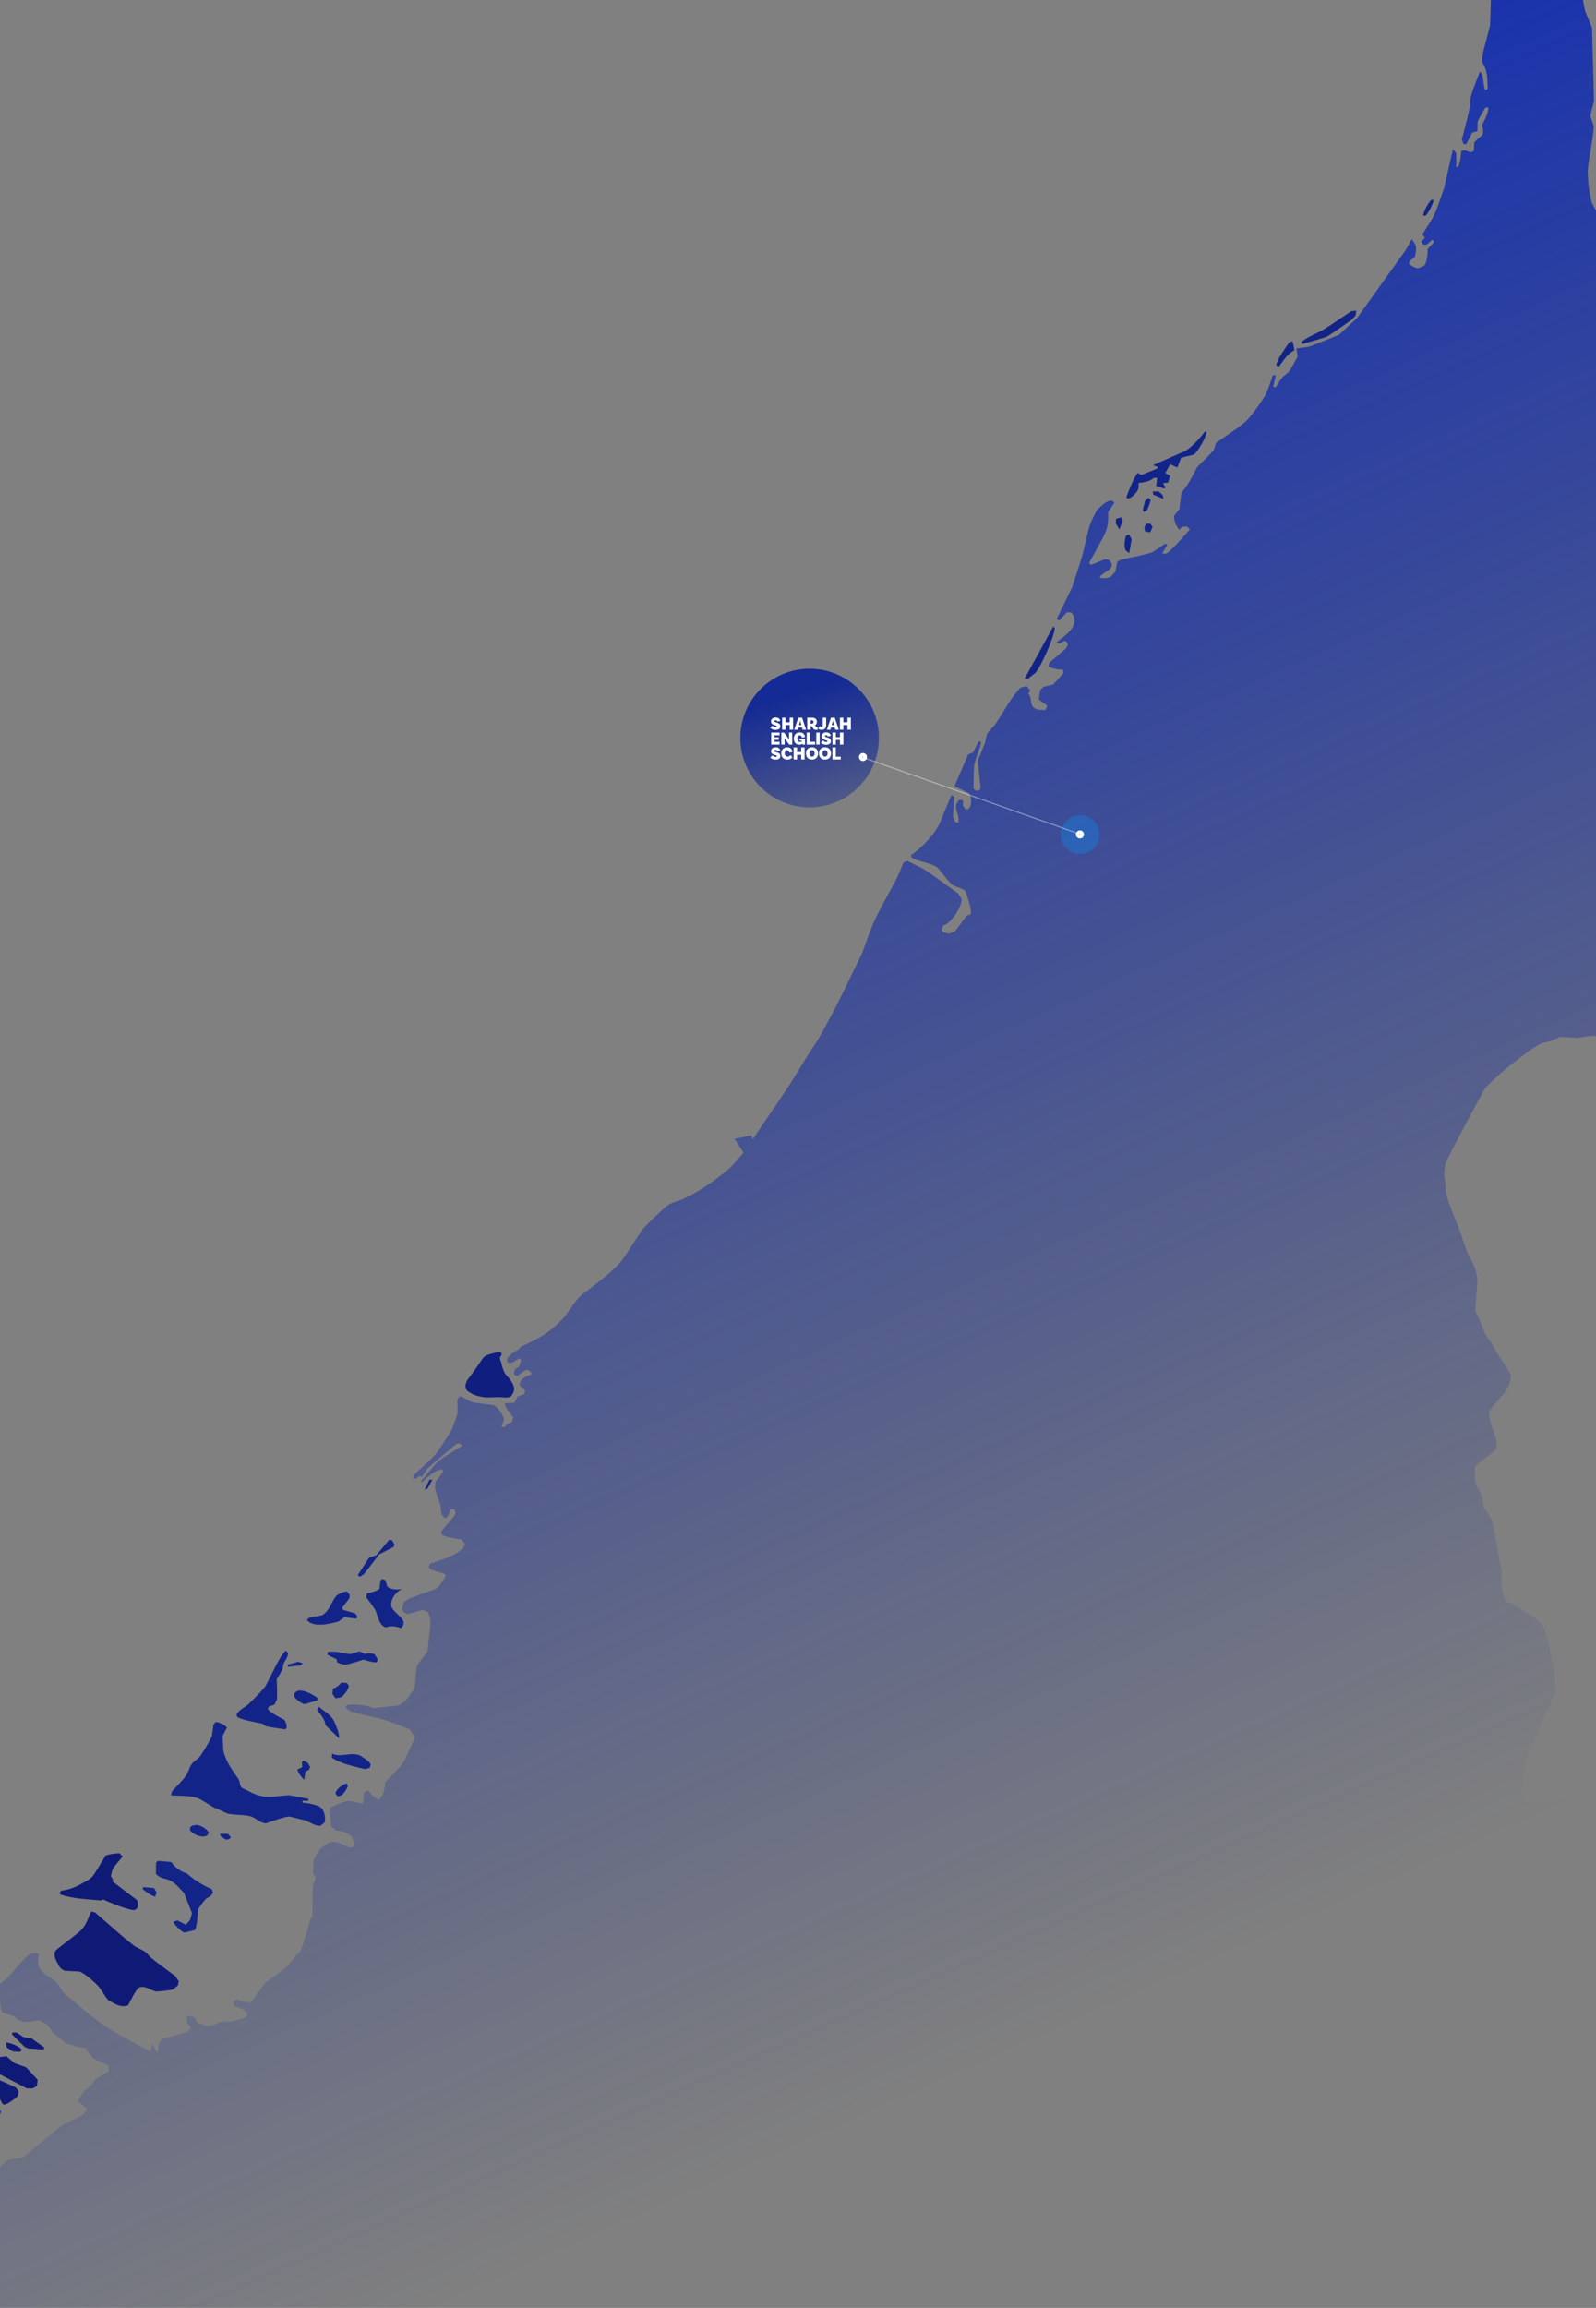 <svg width="1440" height="2081" viewBox="0 0 1440 2081" fill="none" xmlns="http://www.w3.org/2000/svg">
<rect x="0" y="0" width="1440" height="2081" fill="#808080" stroke="none"/>
<g clip-path="url(#clip0_3010_4558)">
<g clip-path="url(#clip1_3010_4558)">
<path d="M328.406 1419.38L342.167 1401.48L355.107 1394.85L355.906 1392.6L353.677 1388.86L351.237 1388.32L339.557 1402.27L332.937 1404.59L322.727 1420.32L324.697 1421.8L328.396 1419.38H328.406Z" fill="#132488"/>
<path d="M304.599 1462.27C304.599 1462.27 305.318 1462.15 305.458 1462.01L310.769 1458.19L321.749 1459.53L322.259 1456.94L320.109 1454.63L309.418 1451.55L308.658 1449.8L315.269 1441.09L315.519 1438.11L313.269 1435.19C310.949 1434.4 304.599 1437.62 303.349 1439.08C298.739 1444.55 297.528 1452.28 290.698 1456.36L278.628 1458.84L276.898 1460.66C282.608 1467.94 297.298 1464.27 304.668 1462.22L304.599 1462.27Z" fill="#132488"/>
<path d="M267.917 1524.84L265.617 1526.75L265.367 1529.73C267.277 1532.51 271.487 1535.73 274.737 1536.64L286.227 1533.27L286.387 1530.93C282.337 1528 273.307 1522.65 267.917 1524.84Z" fill="#132488"/>
<path d="M316.64 1491.39C310.2 1491.48 303.95 1488.06 295.5 1489.66L295.6 1492.15L303.74 1496.17L304.03 1498.63C305.29 1499.87 310.42 1501.25 311.86 1501.01C317.15 1500.09 322.92 1497.91 328.11 1496.41C330.24 1497.23 337.85 1499.65 340.1 1498.61L340.86 1496.13L337.82 1491.5C335.61 1490.46 331.23 1490.72 328.93 1491.22L324.49 1488.98C323.82 1489.17 316.79 1491.4 316.6 1491.4H316.64V1491.39Z" fill="#132488"/>
<path d="M302.773 1617.53L304.923 1619.84L308.614 1618.48C310.154 1616.93 313.753 1612.45 313.823 1610.08L312.803 1608.21C309.413 1608.51 302.523 1613.89 302.783 1617.57V1617.53H302.773Z" fill="#132488"/>
<path d="M349.604 1430.78L347.534 1424.69L344.834 1423.77L343.224 1425.14L342.404 1432.45C341.254 1434.48 333.214 1436.25 331.094 1436.65L330.344 1440.14C332.834 1443.57 335.774 1447.15 337.984 1450.75C341.334 1456.26 341.284 1465.64 348.524 1467.49C351.604 1465.33 358.844 1466.71 361.854 1468.13L363.984 1465.19L364.194 1462.21C361.414 1456.33 354.034 1452.93 352.934 1447.94C352.454 1441.51 357.284 1435.06 363.064 1432.69C359.684 1433.56 352.434 1433.44 349.634 1430.77H349.594L349.604 1430.78Z" fill="#132488"/>
<path d="M299.453 1584.88C308.133 1590.73 319.283 1592.59 329.223 1595.17C329.303 1595.16 333.273 1594.14 333.613 1594.04L334.433 1590.97C333.623 1588.95 331.423 1587.24 329.753 1586.11L325.093 1583C316.803 1579.29 307.983 1585.03 299.563 1581.26L299.453 1584.85V1584.88Z" fill="#132488"/>
<path d="M308.041 1517.09C306.731 1518.83 302.961 1522.28 300.551 1522.37L299.891 1527.34L302.791 1531.37L307.871 1530.36C310.661 1528.33 314.361 1523.52 314.741 1519.93L313.011 1517.55L308.081 1517.08H308.041V1517.09Z" fill="#132488"/>
<path d="M91.419 1713.61L92.909 1712.7C98.619 1715.23 115.059 1722.33 121.279 1722.35L123.679 1720.81C124.989 1719.26 124.409 1715.13 123.819 1713.46L101.679 1696.61L101.949 1694.92L100.049 1691.71C100.159 1691.18 101.429 1685.68 101.529 1685.55C103.859 1681.67 107.829 1677.59 110.679 1674.02L107.759 1671.06C104.619 1671.23 98.099 1671.81 95.209 1673.23L88.339 1684.57C82.359 1694.47 82.379 1693.64 72.059 1699.36C67.369 1701.94 60.869 1704.28 55.429 1704.76L53.539 1706.8L54.489 1708.28C66.099 1712.19 79.299 1712.54 91.419 1713.65V1713.61Z" fill="#0F1A77"/>
<path d="M198.461 1653.39L199.131 1655.75L203.791 1658.81L206.811 1658.39L208.351 1656.6L205.621 1653.61L198.461 1653.39Z" fill="#132488"/>
<path d="M274.011 1587.56L272.371 1588.73L272.69 1593.46L268.47 1595.38C268.37 1598.06 272.67 1603.19 274.39 1604.86L275.621 1597.68L278.98 1595.51L279.781 1593.26L277.811 1589.67L274.011 1587.52V1587.56Z" fill="#132488"/>
<path d="M140.12 1710.04L141.28 1706.43L139.02 1702.5L129.39 1701.56L128.5 1703.23C130.61 1705.08 137.11 1710.07 140.16 1710.03H140.12V1710.04Z" fill="#132488"/>
<path d="M57.998 1776.96L62.538 1777.22L71.578 1777.72C75.898 1778.72 86.258 1788.09 89.028 1791.31C92.128 1794.91 94.338 1799.95 97.608 1803.36C98.368 1804.14 99.048 1804.26 99.998 1804.81C104.578 1807.61 110.078 1810.38 115.588 1808.2C116.998 1805.65 123.278 1792.38 125.838 1792.03C130.788 1790.03 136.078 1794.75 140.608 1795.68C141.948 1795.97 154.538 1794.49 155.748 1794.02C155.898 1793.99 160.008 1790.68 160.418 1790.34L161.318 1786.58C161.048 1786.16 158.418 1782.09 158.278 1781.95C151.108 1776.53 143.698 1771.25 136.698 1765.64C134.668 1764.02 133.018 1761.39 130.938 1759.94C127.788 1757.68 123.378 1756.38 120.368 1754.02C108.528 1744.7 97.178 1734.17 85.688 1724.37L82.208 1723.65L80.588 1727.57C75.998 1738.52 74.858 1739.42 65.158 1746.96L50.958 1757.99C50.958 1757.99 49.408 1760.17 49.178 1760.48C48.548 1764.9 51.298 1768.98 53.248 1772.66C54.278 1774.64 55.988 1775.93 58.018 1776.88L57.988 1776.96H57.998Z" fill="#0F1A77"/>
<path d="M236.364 1554.16C236.854 1554.28 239.674 1556.39 240.204 1556.54C245.664 1557.86 251.784 1558.41 257.334 1559.33L258.564 1558.03C259.024 1555.87 257.814 1552.35 256.444 1550.7C253.724 1549.15 242.344 1543.84 241.784 1540.68L242.654 1538.61L247.394 1537.23C247.604 1536.84 249.834 1532.87 249.814 1532.75C250.394 1526.85 249.744 1519.91 249.724 1513.91C251.394 1511.05 253.654 1507.89 255.024 1504.84C255.284 1504.28 255.394 1501.4 255.674 1500.73C256.954 1497.38 259.794 1494.44 259.904 1490.66L257.944 1488.32C253.064 1492.11 246.184 1507.64 243.034 1513.62L239.354 1520.62C235.814 1525.17 228.774 1532.26 224.514 1536.27C220.924 1539.61 216.504 1541.05 213.594 1545.42L213.664 1547.72C216.424 1550.67 232.154 1553.22 236.374 1554.16H236.364Z" fill="#132488"/>
<path d="M260.014 1502.99C263.984 1502.37 267.974 1501.9 271.984 1501.58L273.104 1499.87L269.254 1498.35L259.594 1500.98L260.004 1502.99H260.014Z" fill="#132488"/>
<path d="M191.361 1628.9C193.281 1630.07 196.271 1631.14 198.181 1632.04L205.171 1635.26C211.801 1636.78 219.421 1636.02 225.961 1637.71C230.701 1638.92 234.721 1644.01 240.051 1644.06C243.501 1642.67 257.811 1637.69 261.421 1637.99C261.661 1638.03 274.761 1641.26 275.341 1641.43C279.111 1642.69 285.401 1647.32 289.501 1646.09L292.911 1643.29C294.061 1639.84 292.741 1633.83 290.621 1630.97C287.861 1627.35 277.011 1625.63 272.961 1625.49L272.901 1623.69L277.701 1623.87L278.581 1622.08C276.961 1621.76 261.351 1618.72 260.841 1618.73C248.191 1619.35 239.861 1622.66 227.581 1616.63L218.721 1612.3C215.921 1610.54 216.711 1606.8 215.441 1604.62L209.231 1595.54C206.171 1591.03 202.611 1583.98 201.501 1578.52L201.081 1569.66L200.851 1565.23L204.771 1557.75C202.811 1555.14 197.871 1552.95 194.691 1552.65L192.651 1554.95C192.401 1556.72 191.241 1565.5 191.091 1565.76C189.401 1569.49 183.271 1579.84 180.851 1583.18C178.851 1585.95 174.951 1587.93 172.951 1590.7C170.721 1593.77 169.841 1598.35 167.581 1601.43C164.181 1606.11 159.201 1610.75 155.301 1615.08C155.241 1615.17 154.311 1618.54 154.211 1618.87L166.741 1619.37C179.071 1619.86 181.371 1622.89 191.341 1628.91H191.381L191.361 1628.9Z" fill="#132488"/>
<path d="M148.94 1694.06C155.58 1695.62 159.23 1699.48 163.65 1704.39C164.66 1705.52 165.47 1705.93 166.2 1707.22L170.89 1719.14L173.21 1725.1C171.18 1731.95 172.51 1730.51 167.59 1735.49L160.09 1731.6L156.18 1733.04C158.33 1736.28 162.61 1741.1 166.35 1742.67L175.7 1740.32C177.79 1738.53 178.52 1724.37 178.85 1721.22C180.94 1718.48 183.09 1714.98 185.42 1712.52C187.12 1710.74 189.71 1711.06 192.2 1706.72L191.09 1703.38C183.09 1700.24 174.65 1694.67 168.23 1689C163.47 1688.11 157.05 1683.18 154.63 1679L142.67 1677.9L140.83 1679.3L140.68 1689.64C142.13 1691.79 146.47 1693.65 148.86 1694.12L148.93 1694.06H148.94Z" fill="#132488"/>
<path d="M305.948 1567.41C306.198 1564.43 305.148 1560.96 304.068 1558.28C301.208 1551 300.488 1548.76 294.218 1544.01L287.268 1538.7L286.078 1542.11C288.688 1544.66 293.778 1551.45 293.628 1555.47L305.908 1567.42H305.948V1567.41Z" fill="#132488"/>
<path d="M1033.12 451.8L1031.08 459.75L1031.87 461.7L1034.76 460.28C1036.15 457.34 1037.64 453.84 1038.16 450.62L1035.93 448.96L1033.07 451.79L1033.12 451.82V451.8Z" fill="#132488"/>
<path d="M177.762 1645.47L173.082 1646.25L171.502 1647.81L171.422 1650.37C174.502 1654.32 182.042 1657.5 186.852 1655.17L188.402 1652.52C186.932 1649.11 181.142 1646.04 177.722 1645.52L177.752 1645.47H177.762Z" fill="#132488"/>
<path d="M1015.84 496.43L1018.82 498.8L1021.03 486.2L1018.69 481.85L1015.95 483.01C1014.85 486.02 1013.6 493.55 1015.84 496.43Z" fill="#132488"/>
<path d="M1027.13 440.61C1027.23 440.28 1027.37 435.94 1027.38 435.31C1031.19 435.42 1038.41 433.86 1041.06 430.76L1044.07 431L1043.14 438.09L1050.61 440.65L1051.52 439.28L1049.19 435.67L1053.96 435.15L1055.74 429.17L1051.41 426.44L1055.82 418.65L1062.3 421.57L1065.64 412.74L1076.72 409.99C1079.65 409.27 1089.47 392.58 1088.49 389.06L1086.85 389.33C1083.48 394.44 1074.67 403.79 1069.27 406.61L1049.96 415.16L1040.3 419.43L1044.82 421.15L1044.24 422.38L1029.74 428.33L1026.64 426.42C1023.26 429.61 1017.74 444.13 1016.16 448.55L1017.85 449.48C1021.03 449.34 1026.32 443.52 1027.08 440.57L1027.13 440.6V440.61Z" fill="#132488"/>
<path d="M1045.38 443.14L1040.09 443.12L1040.42 446.01L1049.79 449.93L1048.94 446.19L1045.38 443.14Z" fill="#132488"/>
<path d="M390.129 1334.33L387.529 1334.26L383.039 1343.2L385.699 1342.28L390.129 1334.33Z" fill="#132488"/>
<path d="M1182.08 308.23L1196.32 303.97C1201.17 301.59 1214.26 291.88 1219.44 288.43C1219.68 288.27 1222.72 284.9 1223.11 284.45L1223.73 280.19L1219.32 280.49C1210.87 286.09 1202.47 292.04 1193.81 297.37C1190.19 299.62 1176.57 305.22 1174.02 308.7L1174.95 310.27L1182.07 308.14V308.22L1182.08 308.23Z" fill="#132488"/>
<path d="M1293.65 180.58L1291.46 180.16C1288.27 183.52 1284.71 189.87 1284.08 194.52L1286.2 194.56C1289.59 190.98 1292.18 185.17 1293.68 180.57H1293.65V180.58Z" fill="#132488"/>
<path d="M1167.96 315.68L1166.19 307.66L1163.03 308.89C1160.62 312.7 1151.75 324.53 1151.54 329.35L1153.57 331.01C1158.67 324.28 1160.8 319.89 1167.92 315.68H1167.96Z" fill="#132488"/>
<path d="M1006.58 471.83L1010.02 477.45L1013.05 469.1L1011.48 466.46L1007.08 467.74L1006.58 471.82V471.83Z" fill="#132488"/>
<path d="M436.422 1259.78C440.902 1260.37 444.332 1259.8 449.612 1259.78C454.902 1259.8 459.552 1261.22 461.672 1258.2C463.792 1255.22 464.312 1252.9 463.322 1249.54C462.332 1246.17 459.032 1242.33 456.882 1240.03C454.742 1237.76 453.012 1232.75 452.502 1229.74C452.002 1226.73 449.932 1224.88 451.782 1222.81C453.632 1220.74 452.362 1218.32 447.712 1219.53C443.062 1220.73 437.922 1221.59 435.802 1224.61C433.642 1227.6 425.152 1240.06 422.962 1242.63C420.772 1245.19 417.812 1251.4 422.342 1254.65C426.832 1257.86 431.902 1259.2 436.382 1259.79H436.422V1259.78Z" fill="#101E7F"/>
<path d="M934.369 606.6C939.859 599.84 950.609 575.39 951.669 566.75L950.429 564.72L924.609 611.67L927.239 612.21C927.859 611.71 934.209 606.81 934.359 606.59L934.369 606.6Z" fill="#132488"/>
<path d="M1033.96 472.36L1032.51 475.82L1033.15 479.24L1037.78 480L1039.96 474.97L1037.68 472.1L1033.96 472.37V472.36Z" fill="#132488"/>
<path d="M25.463 1847.07L39.083 1848.01L40.163 1846.3L28.353 1837.89L21.503 1836.95L14.963 1832.67L11.573 1832.53L10.633 1834.18L22.253 1845.65L25.463 1847.07Z" fill="#0F1A77"/>
<path d="M1730.63 855.26C1730.07 857.75 1731.57 861.85 1733.07 863.79L1732.11 868.58C1728.26 867.07 1724.96 859.27 1722.95 855.64L1720.66 854.61L1718.91 847.61L1721.03 847.65L1723.52 849.67L1725.93 848.17L1728.51 838.29C1727.6 831.7 1722.11 813.05 1720.21 805.69L1718.75 799.98C1713.76 780.12 1708.58 760.32 1704 740.35L1700.04 722.98C1698.8 715.54 1698.91 711.25 1698.16 703.73L1694.4 665.24C1694.34 664.39 1692.74 660.42 1692.77 659.91C1693.34 647.39 1694.39 634.63 1694.5 622.15C1694.58 610.22 1693.76 598.05 1693.38 586.12L1693.34 584.48C1693.24 581.32 1693.56 577.15 1693.02 574.11C1692.25 569.73 1689.28 567.68 1690.08 561.9L1683.96 559.71C1683.8 556.87 1682.17 552.44 1680.1 550.4L1677.45 556.33L1672.68 556.81C1668.53 554.91 1661.45 543.63 1662.82 539.21L1664.44 537.45L1667.69 533.93C1670.99 527.7 1668.83 512.57 1668.03 506.16C1667.97 505.82 1666.62 495.14 1666.06 493.87C1663.15 487.22 1660.4 480.58 1657.64 473.87C1657.57 473.69 1657.46 471.19 1657.45 470.85C1656.95 462.94 1656.86 454.64 1655.9 446.8C1655.49 443.38 1653.45 439.6 1653.28 436.22C1652.73 427.1 1653.56 417.28 1653.68 408.13L1652.48 405.19C1646.5 392.98 1639.37 380.76 1635.11 367.87C1633.46 362.89 1634.67 358.65 1634.1 353.61C1633.37 346.64 1628.28 340.51 1621.86 337.93C1618.17 336.47 1611.52 335.97 1607.52 335.23C1606.23 334.98 1593.37 332.49 1592.94 332.49C1588.1 332.59 1578.27 335.09 1573.14 336.03C1566.06 333.92 1561.87 329.21 1558.96 323.23L1550.83 333.4C1545.98 339.5 1542.29 344.15 1535.28 348.34C1532.95 348.18 1530.88 348.21 1528.66 347.56C1527.3 347.16 1510.78 342.43 1510.57 342.34C1505.6 339.49 1503.29 337.13 1498.66 333.78L1474.8 316.67C1469.51 312.89 1462.18 306.5 1460.93 299.93C1457.96 284.67 1454.23 269.1 1451.94 253.76L1450.99 237.49C1450.81 234.31 1450.44 232.53 1450.49 229.34C1450.6 225.09 1453.01 217.2 1453.98 212.45C1448.48 203.41 1440.35 191.28 1436.1 182.7C1435.86 182.19 1433.28 168.59 1433.2 166.72C1433.04 162.2 1432.3 156.64 1432.7 152.18C1433.78 140.16 1437.48 125.24 1437.97 113.63C1437.95 113.52 1435.05 105.06 1434.82 104.39C1435.27 102.63 1438.13 91.37 1438.16 91.06L1436.4 25.15C1436.38 24.57 1430.8 11.74 1430.27 9.98C1428.71 4.4 1428.08 -2.2 1426.92 -8.43C1426.94 -10.24 1427.32 -27.43 1427.16 -28.11L1419.45 -47.4C1419.45 -47.4 1409.79 -56.27 1409.01 -57C1407.36 -57 1387.77 -56.95 1387.43 -56.85C1387.24 -56.82 1373.41 -48.71 1372.27 -48.05L1352.57 -48.84L1350.6 -47.8C1349.75 -46.56 1348.94 -45.29 1348.6 -44.06C1347.53 -39.88 1346.63 -34.28 1346.2 -30.02C1345 -17.51 1345.3 -2.15 1344.84 10.82L1344.42 22.88L1342.21 31.44C1340.17 39.38 1337.36 47.62 1337.17 55.88C1342.66 64.88 1341.73 70.06 1342.22 80.05L1340.38 81.45C1337.62 78.07 1339.43 68.01 1335.23 64.63C1332.54 72.02 1328.99 79.78 1327.08 87.35C1326.11 91.16 1326.4 95.5 1325.56 99.36C1323.71 108.18 1321.15 116.99 1318.97 125.74L1320.36 129.66L1322.81 130.23L1328.38 119.54L1333.02 118.26C1333.02 117.55 1333.09 110.25 1333.14 110.05C1334.4 106.15 1337.88 101.18 1339.84 97.49L1341.56 96.54L1343.02 97.55C1341.91 104.01 1339.82 107.45 1336.93 113.34C1338.27 115.27 1338.46 119.24 1337.61 121.38L1330.22 128.22L1329.8 136.05L1326.9 137.44L1321.24 135.37L1318.46 136.3C1318.27 139.19 1317.43 147.49 1315.77 150L1313.86 150.99L1313.96 138.2L1310.93 134.59L1303.56 166.86C1303.36 167.79 1303.2 168.96 1302.88 169.84C1300.16 177.23 1297.77 185.43 1294.54 192.59C1291.62 199 1287 205.33 1283.33 211.47L1285.62 214.38L1282.3 217.95L1284.33 220.71L1287.46 220.5L1292.53 215.97L1293.85 218.46L1288.03 224.6C1288.31 228.39 1287.57 236.44 1284.97 239.61L1279.3 241.97C1277.08 241.56 1272.18 239.59 1271.2 237.25C1271.62 235.3 1274.44 233.02 1276.17 232.34C1277.22 229.93 1278.05 224.34 1277.35 221.83C1276.85 219.99 1274.82 217.43 1273.81 215.6C1271.77 219.11 1269.82 223.36 1267.47 226.65L1224.57 286.57C1224.38 286.84 1223.38 287.67 1223.11 287.91C1221.86 289.1 1208.46 301.68 1208 301.95C1207.53 302.22 1183.27 311.8 1182.04 312.2C1178.48 313.34 1173.43 313.56 1169.65 314.15L1170.8 321.48C1168.25 325.9 1165.74 331.26 1162.74 335.37C1161.94 336.44 1158.34 338.77 1157.29 339.96C1154.88 342.67 1152.91 346.34 1150.88 349.38L1148.81 348.51C1149.54 345.37 1150.23 342.24 1151 339.09L1150.61 338.14L1148.36 338.51C1146.4 343.89 1144.67 349.94 1142.24 355.05C1139.54 360.71 1127.58 377.21 1122.92 380.97C1114.9 387.52 1105.58 393.35 1097.12 399.38C1096.97 399.88 1095.4 405.27 1095.34 405.36C1091.22 410.67 1085.27 415.86 1080.57 420.76C1080.44 420.9 1080.16 421.1 1080.08 421.31C1075.93 429.29 1072.04 437.43 1065.93 444.17L1064.17 458.97L1059.42 464.94C1058.81 468.8 1061.35 474.93 1064 477.66L1066.63 474.87C1068.07 474.87 1069.62 474.76 1071.05 474.87L1073.61 477.3C1068.93 482.35 1057.21 496.54 1051.93 499.34L1048.5 498.97L1053.3 491.11L1051.24 490.28C1050.33 490.9 1039.91 497.89 1039.65 497.97C1033.37 500.23 1017.79 503.18 1010.6 504.89C1010.52 504.9 1008.39 506.43 1008.18 506.59L1006.31 515.56L1001.95 520.17C999.693 521.14 994.423 522.13 992.133 520.63C994.253 516 1004.26 514.53 1002.98 508.04L1000.93 505.09L997.353 504.08L984.453 509.33L982.633 507.59L992.083 490.37C999.233 477.38 1000.13 474.88 999.823 461.68L1005.42 453.46L1004.05 451.85C999.273 450.18 994.013 455.95 991.003 458.73C990.873 458.87 989.813 459.79 989.743 459.88C987.883 463.72 985.333 467.95 983.883 471.91C980.863 480.1 978.833 493.02 976.213 501.92C973.763 510.25 970.873 518.49 968.223 526.73C967.933 527.6 967.713 528.81 967.293 529.63L953.453 558.08L955.653 559.52L962.633 552.09L966.253 552.23C968.153 553.32 968.643 555.56 969.123 557.47C971.223 566.1 960.993 573.02 955.403 577.48L953.393 579.07L955.783 580.47L960.293 577.72L962.423 578.78L963.543 581.26C963.363 581.6 961.833 584.64 961.703 584.78C956.773 589.01 951.803 593.25 946.883 597.52L945.833 600.87C949.993 603.08 954.043 603.89 958.873 603.75L959.683 606.75L950.313 617.17L941.433 619.32L938.473 622.44L937.293 630.4C939.453 632.55 942.133 634.57 944.773 636.05L943.293 640.3C939.363 639.74 936.433 640.9 932.723 638.18C928.693 634.66 931.523 628.62 927.723 625.57L929.473 622.69L926.343 618.7C924.633 619.26 922.653 619.55 920.883 619.96C911.163 629.97 905.813 641.99 897.863 653.2C895.843 656.09 892.163 658.93 890.523 661.95C890.283 662.38 889.043 668.78 888.713 669.86L884.393 680.77C883.533 682.91 882.463 683.95 882.213 686.23C882.123 687.07 884.543 708.15 884.783 710.34L883.563 712.66L880.553 712.93L878.323 711.3C878.493 707.16 878.383 691.93 879.303 688.52C880.763 682.98 882.933 677.41 884.713 671.94L885.223 670.33L884.623 668.35L882.643 669.15L877.933 678.44L873.483 680.36L861.193 708.98L874.473 715.39C876.693 718.82 877.183 726.93 873.483 729.63L871.143 729.67L868.783 726.34L869.123 722.72L867.983 721.26L865.073 721.43L862.653 725.24C862.043 732.63 865.953 734.72 864.673 741.84L861.783 741.15C861.403 740.31 859.853 737.08 859.893 736.41L860.863 718.3L858.473 716.89L850.533 735.66C849.333 738.53 848.203 742.08 846.693 744.77C841.383 754 830.943 765.27 821.923 771.01L822.563 773.22C828.793 777.24 842.603 778.42 846.633 783.12C849.743 786.76 855.863 795.03 859.223 797.84C861.453 799.7 870.543 801.2 871.483 804.46C872.813 808.9 877.043 820 875.753 824.41L872.283 825.65L861.443 839.96L855.933 841.9L851.053 840.56L849.583 838.53L850.723 834.77C858.313 832.45 867.383 818.51 867.713 810.89C867.443 810.46 864.693 805.71 864.573 805.65L839.283 787.52C832.793 782.88 825.903 779.8 818.713 776.33L815.183 777.66C813.263 782.1 811.593 786.84 809.413 791.17C802.693 804.6 794.623 817.67 788.493 831.35C784.423 840.5 781.243 850.51 777.683 859.89C777.413 860.6 777.013 861.26 776.693 861.94C767.643 880.15 759.083 899.02 749.383 916.86C730.273 952.29 739.083 934 722.703 961.49C709.343 983.9 693.853 1005.27 679.313 1026.98L677.763 1023.79L662.783 1026.87L670.823 1039.45L666.483 1044.37C664.303 1046.81 662.143 1049.56 659.793 1051.87C652.023 1059.48 634.453 1071.9 623.993 1077.25L615.843 1081.39C609.633 1084.03 605.553 1083.73 600.043 1088.73C593.653 1094.5 585.883 1101.63 580.133 1108L574.543 1116.26C570.113 1122.8 564.173 1132.93 559.363 1138.59C553.093 1146.02 538.303 1157.31 530.543 1163.31C527.733 1165.46 525.883 1166.36 523.363 1168.85C518.163 1174.03 513.063 1183.12 508.043 1188.93L501.113 1195.49C491.413 1204.68 482.033 1208.48 469.873 1214.42C469.623 1214.54 468.873 1215.92 468.563 1216.17C464.223 1219.25 460.243 1220.46 457.413 1225.56L458.033 1228.59L461.463 1228.96L469.003 1224.68L470.283 1226.74L468.243 1232.37L464.693 1234.57L463.413 1238.63C464.043 1239.58 465.633 1240.69 466.793 1240.85C468.223 1239.55 474.243 1234.62 476.333 1235.18L479.503 1237.75L479.073 1239.62C476.063 1240.12 472.343 1242.19 470.233 1244.35L468.633 1248.85L473.853 1253.9L473.003 1257.02L466.963 1259.28L464.293 1264.86L455.573 1265.37C454.773 1268.09 461.433 1276.08 463.133 1277.87L462.033 1281.85L456.733 1284.81L455.683 1286.72H452.513L454.563 1280.24C454.353 1275.69 449.443 1269.45 445.803 1267.12C439.463 1265.94 429.963 1265.49 424.523 1263.88C424.233 1263.81 417.163 1259.66 416.433 1259.24L414.163 1259.5C414.013 1259.79 412.573 1262.86 412.593 1262.97C412.593 1266.7 413.183 1271.93 412.613 1275.55C412.513 1276.15 407.703 1289.3 406.973 1290.33C402.993 1296.24 396.963 1306.54 392.613 1311.66C388.063 1317 378.793 1324.74 373.423 1329.83L372.503 1332.53L374.823 1333.52L378.493 1330.91L380.583 1331.73C381.053 1331.03 385.483 1324.49 385.713 1324.25C393.923 1316.46 403.283 1309.25 411.883 1301.9L414.563 1301.57L417.283 1303.54C412.123 1306.84 400.013 1313.76 395.793 1317.32C391.853 1320.68 383.833 1331 380.053 1335.35L380.693 1336.81C383.683 1333.41 394.573 1323.6 399.613 1325.19V1327.31L392.963 1335.98C392.943 1336.53 392.513 1341.94 392.543 1342.17C393.503 1346.98 395.863 1351.96 397.203 1356.72C397.973 1359.45 397.603 1363.12 398.613 1365.65C398.733 1365.91 400.653 1368.53 400.923 1368.95L403.533 1368.2L407.223 1360.53L410.043 1361L411.043 1363.74C411.433 1367.98 396.933 1379.1 398.163 1382.94C399.613 1386.02 413.013 1387.51 416.203 1388.12L419.263 1391.69C420.153 1400.04 394.043 1408.24 388.493 1409.67L387.183 1411.42L386.983 1413.53C391.183 1417.85 400.053 1417.04 402.233 1420.51C401.273 1423.22 396.173 1431.09 393.753 1432.28C390.823 1433.74 388.963 1434.06 385.863 1435.2L370.133 1441.04C368.363 1441.69 366.203 1443.5 364.523 1444.48L362.693 1451.14L364.523 1453.93L367.803 1455.54L381.263 1451.57L385.833 1453.39C389.943 1460.47 387.943 1467.7 387.153 1475.4L385.753 1489.04L382.743 1493.07L376.693 1501.13C374.383 1507.47 375.693 1516.27 373.523 1522.75C372.983 1524.44 371.943 1525.01 370.933 1526.47C367.053 1532.06 367.183 1533.05 361.523 1536.47C360.703 1536.96 360.333 1537.53 359.383 1537.73C356.473 1538.37 354.773 1538.26 351.813 1538.56L336.643 1540.26C332.863 1537.52 317.463 1536.01 312.793 1537.58L312.003 1539.86C312.323 1540.12 315.363 1542.67 315.493 1542.73C325.903 1546.48 337.493 1547.73 348.043 1551.18C355.283 1553.54 362.493 1556.65 369.603 1559.38L373.783 1565.47C373.823 1565.7 373.873 1567.65 373.853 1567.77C371.393 1572.96 366.443 1585.27 363.593 1589.55C360.773 1593.78 351.333 1603.08 347.493 1607.28C347.293 1613.59 346.073 1618.5 341.883 1622.92C338.523 1621.76 334.473 1617.65 332.653 1614.7L330.543 1614.74L328.433 1616.62L327.463 1626.27L323.463 1625.48L315.443 1623.88C310.913 1623.69 301.013 1628.17 297.303 1630.51L298.723 1646.78L303.473 1650.61C307.753 1650.25 314.273 1653.2 317.363 1655.98L320.023 1662.79L318.503 1665.63C318.193 1665.64 314.663 1665.84 314.543 1665.78C309.993 1663.6 304.993 1660.39 299.713 1660.88C295.933 1661.2 290.163 1665.81 287.883 1668.54L284.863 1673.63C284.283 1674.63 283.653 1675.05 283.373 1676.19C282.443 1679.76 282.783 1685.58 282.523 1689.39L284.933 1693.06C284.713 1693.65 282.353 1699.64 282.353 1699.88C281.533 1709.03 282.003 1718.87 281.853 1728.11C281.663 1728.37 280.283 1730.17 280.223 1730.3C278.423 1735.93 273.483 1753.92 271.323 1758.36C270.243 1760.58 268.883 1761.32 267.283 1763.23L259.243 1773C253.853 1777.97 245.463 1783.25 239.443 1787.74C238.993 1788.09 227.703 1803.89 226.553 1805.49C223.443 1805.62 216.013 1804.94 213.553 1802.61L210.393 1804.78L211.303 1808.63L221.433 1813.05L223.213 1816.67L221.203 1819.17C217.353 1820.24 213.043 1821.86 209.123 1822.51C205.923 1823.05 202.143 1822.42 199.013 1823.1C195.503 1823.88 194.063 1827.18 185.533 1826.72L180.903 1824.55L178.933 1825.16L175.093 1818.82L168.343 1817.51L168.823 1823.9L172.143 1827.86C171.993 1828.86 170.093 1831.77 169.233 1831.99L146.353 1838.59L143.193 1842.41L142.673 1850.06L140.913 1849.57L137.623 1842.71L135.653 1849.43C118.873 1841.49 98.433 1830.12 83.793 1819.04L66.413 1804.45C63.003 1801.61 60.893 1800.24 57.723 1797.16C55.023 1794.55 53.533 1789.86 50.863 1787.25C49.553 1785.98 48.563 1785.63 47.063 1784.63C37.913 1778.31 32.243 1774.6 35.093 1762.6L33.693 1761.03L27.693 1761.44C19.683 1767.12 14.023 1776.14 7.013 1782.92C2.943 1786.89 -2.167 1790.48 -6.577 1794.12C-7.267 1794.67 -8.727 1798.36 -8.377 1799.52L0.493 1806.93C0.383 1808.84 0.893 1813.34 2.523 1814.67L13.343 1818.32C13.533 1818.52 15.393 1820.76 15.523 1820.81C16.073 1821.04 21.423 1823.12 21.623 1823.13C25.763 1823.3 31.163 1822.16 35.363 1821.74C35.963 1822.03 41.703 1824.8 41.893 1825C44.473 1827.32 46.253 1831.17 48.733 1833.66C49.103 1833.99 59.173 1842.31 59.303 1842.4L67.043 1844.72C69.803 1845.55 73.213 1846.51 76.223 1846.24C76.813 1846.97 83.403 1855.28 83.583 1855.41C86.623 1857.68 94.583 1860.82 98.253 1862.64L97.813 1867.77C93.853 1870.31 88.353 1872.99 84.923 1876.11C84.373 1876.6 83.123 1879.16 82.523 1879.77C76.293 1886.06 77.653 1882.27 71.983 1891.44L70.103 1894.5L78.483 1901.57L76.243 1904.8C75.803 1905.43 75.733 1905.99 75.103 1906.44C69.073 1910.43 61.723 1913.03 55.473 1916.81C53.343 1918.11 51.043 1920.53 49.043 1922.16C42.633 1927.38 36.183 1932.53 29.773 1937.76L20.573 1945.25C18.883 1946.12 8.843 1946.97 7.303 1947.78C2.923 1950.11 -2.457 1957.05 -6.907 1959.95C-11.387 1962.89 -17.557 1964.62 -22.337 1967.14C-25.647 1968.87 -28.627 1971.45 -31.977 1973.14C-34.107 1974.24 -37.077 1974.93 -39.367 1975.75L-40.037 1977.58L-43.087 1979.7L-49.197 1983.89C-53.457 1985.82 -59.207 1986.97 -63.707 1988.39C-64.267 1988.56 -64.967 1989.03 -65.477 1989.27C-71.207 1992.19 -85.877 1998.79 -90.557 2001.96C-90.697 2002.06 -96.237 2009.92 -96.707 2010.59L-99.167 2010.88C-108.027 2011.97 -104.807 2013.43 -110.897 2015.86C-114.087 2017.13 -118.457 2017.71 -121.837 2018.54L-124.697 2021.8L-130.417 2028.32C-135.887 2033.08 -147.987 2034.43 -154.547 2035.91C-156.887 2036.42 -169.247 2039.74 -172.317 2039.86C-174.847 2039.97 -180.047 2037.15 -183.147 2038.96C-187.497 2041.49 -191.517 2046.47 -195.977 2048.59C-197.497 2049.31 -198.587 2049.14 -200.247 2049.49L-208.787 2051.31C-216.377 2051.56 -225.497 2049.2 -232.927 2049.89C-242.557 2050.79 -252.997 2055.04 -262.717 2056.38C-263.137 2056.45 -283.827 2052.97 -285.237 2052.73L-292.627 2057.92L-307.447 2068.31C-309.557 2069.53 -310.967 2069.72 -313.237 2070.65L-324.787 2075.32C-338.697 2078.97 -353.537 2081.25 -367.677 2084.2C-374.787 2085.66 -385.787 2087.73 -391.537 2082.14C-394.617 2079.12 -397.297 2074.79 -400.567 2072.08C-405.337 2068.13 -430.367 2055.06 -434.967 2053.98C-440.507 2052.67 -443.827 2052.95 -449.457 2052.25L-478.477 2048.78L-487.347 2047.67C-490.427 2045.83 -493.737 2040.34 -494.827 2037.08C-498.467 2034.98 -511.317 2033.2 -514.957 2034.87C-531.177 2056.78 -537.447 2051.12 -563.607 2057.05C-569.867 2058.45 -577.237 2065.67 -582.247 2069.65C-591.197 2068.04 -600.487 2064.89 -608.917 2061.51C-607.487 2065.86 -606.197 2072.9 -607.187 2077.53C-609.757 2082.78 -621.657 2092.6 -627.177 2094.43C-629.937 2092.65 -633.717 2089.48 -636.657 2088.25C-636.697 2088.25 -643.927 2087.34 -644.167 2087.34C-644.717 2087.35 -647.297 2088.53 -647.877 2088.59C-656.087 2089.09 -671.387 2088.63 -678.757 2084.29C-682.797 2078.81 -686.917 2073.34 -690.897 2067.81C-692.837 2065.12 -694.547 2061.64 -696.717 2059.18C-700.047 2055.38 -705.617 2051.1 -710.527 2049.57C-718.827 2046.95 -754.427 2033.41 -763.177 2038.43L-766.367 2042.06L-766.687 2045.29C-762.817 2053.7 -759.647 2059.8 -765.017 2068.69C-766.087 2068.86 -785.777 2072.07 -786.027 2072.19L-823.167 2091.16C-823.167 2091.16 -832.557 2093.04 -832.787 2093.04C-832.977 2093.07 -837.607 2091.81 -838.137 2091.7L-838.467 2089.25L-832.197 2088.12C-836.177 2086.79 -843.977 2083.42 -847.777 2082.92C-852.627 2082.24 -858.147 2082.45 -863.027 2082.25C-864.957 2082.14 -874.997 2076.4 -877.107 2075.27L-879.267 2076.18C-879.517 2076.8 -882.557 2084.13 -882.617 2084.26C-885.157 2087.11 -902.307 2099.22 -906.197 2100.77C-906.487 2100.9 -914.677 2101.99 -915.517 2102.13C-919.447 2100.63 -924.197 2096.29 -926.567 2092.88L-929.887 2096.18L-934.057 2096.05C-940.987 2100.7 -955.587 2111.48 -963.187 2112.83C-963.227 2112.83 -971.337 2112.03 -971.547 2111.99C-976.297 2110.7 -984.907 2106.02 -989.687 2103.84C-992.167 2104.45 -1002.75 2107.19 -1004.44 2108.34C-1006.33 2109.63 -1007.94 2112.41 -1009.76 2113.97C-1016.03 2119.32 -1017.08 2117.46 -1022.47 2119.85C-1040.68 2127.98 -1034.38 2130.07 -1051.99 2128.22L-1054.35 2122.74L-1060.21 2123.71L-1062.52 2121.63C-1065.14 2121.83 -1068.3 2122.36 -1070.9 2122.24C-1071.38 2122.2 -1073.32 2121.12 -1073.71 2121.14L-1088.52 2121.73L-1090.19 2119.42L-1101.53 2118.57C-1105.84 2122.5 -1112 2121.73 -1116.91 2124.43L-1113.83 2128.77C-1116.97 2131.1 -1121.34 2133.51 -1123.86 2136.48L-1125.39 2135.29C-1124.95 2132.04 -1126.68 2129.86 -1128.41 2127.48L-1138.59 2113.58L-1149.03 2109.67L-1152.81 2111.4L-1151.75 2114.01L-1166.02 2100.9L-1160.95 2100.8L-1160.03 2096.73L-1180.26 2088.46L-1193.94 2089.72C-1200.43 2093.28 -1203.55 2102.54 -1210.97 2104.24L-1211.06 2106.53C-1206.83 2110.77 -1207.67 2128.7 -1208.6 2134.62L-1205.21 2136.92L-1201.56 2144.74C-1202.05 2145.29 -1207.58 2151.78 -1207.87 2151.94C-1216.16 2156.89 -1232.13 2165.55 -1239.4 2170.76C-1239.82 2171.07 -1245.26 2178.52 -1246.16 2179.49C-1247.55 2181.02 -1249.81 2182.49 -1251.42 2183.82C-1255.72 2187.36 -1268.61 2191.51 -1274.33 2191.91L-1280.03 2198.31L-1284.44 2198.85L-1288.15 2196.57L-1293.16 2197.52L-1286.52 2204.26L-1287.38 2216.71C-1291.44 2221.42 -1295.75 2227.47 -1300.26 2231.67C-1302.56 2233.82 -1306.69 2234.86 -1309.21 2236.89C-1313.9 2240.69 -1313.23 2243.99 -1322.27 2247.73C-1325.19 2248.96 -1328.98 2249.01 -1331.86 2250.31C-1342.28 2254.91 -1353.96 2264.66 -1363.17 2271.33L-1365.29 2276.03C-1366.06 2276.55 -1375.76 2283.38 -1375.89 2283.56C-1376.23 2284.09 -1379.54 2289.07 -1379.71 2289.26C-1382.21 2291.4 -1386.94 2293.09 -1390.02 2294.74C-1390.57 2296.4 -1393 2301.08 -1394.84 2301.74C-1400.95 2304.05 -1409.14 2306.32 -1414.83 2309.3C-1420.2 2312.08 -1424.78 2317.19 -1430.1 2320.04C-1435.08 2322.75 -1441.37 2324.04 -1446.6 2326.44C-1455.14 2330.37 -1468 2338.2 -1476.18 2341.25C-1481.74 2343.31 -1485.1 2343.79 -1490.82 2345.41L-1520.14 2353.79C-1540.97 2359.07 -1551.51 2348.91 -1567.32 2351.47L-1561.93 2358.21C-1566.05 2361.45 -1568.11 2366.93 -1570.48 2371.48L-1573.93 2371.9L-1576.5 2370.36L-1581.66 2367.31C-1586.25 2366.07 -1591.88 2367.05 -1596.5 2365.86C-1604.35 2363.84 -1612.64 2360.08 -1620.34 2357.33L-1630.71 2344.91L-1632.71 2344.89L-1631.78 2349.95L-1633.64 2351.71C-1640.07 2352.58 -1647.49 2354.29 -1653.93 2354.43C-1655.06 2354.46 -1660.86 2352.29 -1661.78 2352.36C-1666.43 2352.67 -1673.44 2354.97 -1678.15 2356.03L-1682.62 2354.35C-1683.4 2352.48 -1685.99 2348.44 -1688.2 2347.87C-1693.55 2348.65 -1698.95 2350.25 -1704.11 2351.7L-1706.84 2358.08L-1697.52 2370.12L-1692.37 2367.7C-1688.56 2369.41 -1686.75 2381.42 -1687.8 2385.24C-1691.9 2387.88 -1696.32 2391.87 -1701.28 2392.62L-1705.53 2391.1L-1708.84 2376.4L-1711.29 2374.85L-1716.15 2371.7C-1723.1 2369.25 -1734.66 2371.93 -1741.68 2373.02C-1746.79 2373.79 -1751.25 2371.24 -1755.05 2371.68C-1759.16 2372.13 -1764.14 2373.98 -1768.2 2374.97C-1768.31 2374.99 -1770.63 2374.67 -1770.91 2374.64C-1771.87 2374.52 -1782.16 2373.34 -1782.45 2373.27C-1788.76 2370.87 -1794.53 2365.8 -1800.85 2363.36L-1806.63 2362.95L-1809.52 2362.73L-1810.3 2359.92C-1811.11 2359.08 -1818.98 2350.82 -1819.19 2350.51C-1823.06 2344.18 -1827.24 2333.66 -1830.59 2326.73C-1829.67 2321.68 -1828.14 2303.16 -1829.53 2298.61C-1831.11 2293.34 -1837.15 2282 -1839.67 2276.5C-1839.73 2276.36 -1840.3 2270.14 -1840.36 2269.56C-1844.13 2266.9 -1848.15 2262.51 -1850.32 2258.41L-1849.08 2250.59L-1853.59 2250.76L-1856.57 2242.24L-1855.85 2238.4L-1858.1 2236.85L-1856.14 2225.16L-1859.94 2219.68C-1860.8 2215.98 -1853.86 2205.92 -1851.77 2203.26C-1852.29 2202.72 -1857.21 2197.39 -1857.33 2197.13C-1857.45 2196.88 -1859.71 2188.94 -1859.96 2188.16L-1853.74 2174.27C-1857.54 2170.28 -1861.55 2164.75 -1863.55 2159.6L-1859.36 2142.44L-1861.31 2139.7L-1865.19 2134.27C-1865.64 2133.88 -1871.26 2131.64 -1872.22 2131.02C-1874.41 2129.62 -1876.71 2127.34 -1878.72 2125.63L-1880.13 2127.48L-1882.45 2127.16L-1884.39 2124.93L-1895.36 2121.82L-1894.47 2127.12C-1894.95 2127.79 -1899.98 2134.2 -1900.09 2134.49C-1900.18 2134.66 -1901.17 2140.67 -1901.27 2141.27L-1904.39 2144.38C-1904.13 2148.96 -1907.64 2157.03 -1911.54 2159.21C-1911.66 2160.84 -1912.12 2163.23 -1911.83 2164.75C-1911.19 2167.89 -1910.75 2172.17 -1909.67 2175.13C-1908.17 2179.19 -1905.05 2182.9 -1903.55 2186.96L-1903.53 2190.14C-1903.53 2196.49 -1908.93 2199.54 -1914.25 2201.41L-1917.31 2198.51L-1925.41 2196.65C-1927.74 2192.06 -1930.8 2180.96 -1930.07 2175.51L-1933.63 2170.58L-1932.74 2166.31C-1938.33 2160.03 -1942.59 2153.49 -1947.2 2146.46C-1947.26 2146.35 -1949.71 2144.53 -1949.94 2144.33L-1953.58 2146.66L-1954.46 2155.47L-1946.68 2164.37C-1946.63 2169.61 -1945.91 2176 -1946.5 2181.15C-1946.54 2181.63 -1948.91 2185.47 -1949.13 2186.29C-1949.43 2187.32 -1949.61 2192.57 -1949.85 2193.23C-1950.29 2194.33 -1950.89 2194.74 -1951.5 2195.74C-1953.92 2199.32 -1955.7 2201.58 -1958.7 2204.47C-1959.13 2204.9 -1959.5 2205.04 -1959.81 2205.56C-1960.69 2207.08 -1961.31 2209.92 -1961.88 2211.63L-1967.16 2215.64L-1970.9 2215.52L-1973.74 2212.78L-1974.14 2208.3L-1970.25 2206.51L-1969.23 2203.48C-1976.46 2187.09 -1974.83 2190.78 -1977.62 2171.21L-1983.22 2164.89C-1982.19 2155.78 -1989.87 2147.3 -1984.09 2138.07C-1984.92 2133.78 -1986.71 2127.96 -1986.84 2123.67C-1986.87 2123.52 -1984.82 2117.49 -1984.64 2116.95C-1984.82 2114.24 -1990.5 2107.86 -1992.11 2105.7L-1990.99 2101.59L-2004.85 2081.63L-2010.42 2081.74L-2014.11 2079.14L-2017.9 2070.72L-2016.96 2069.97C-2019.79 2070.37 -2024.17 2067.61 -2025.84 2065.57L-2024.91 2061.74L-2026.59 2061.54L-2028.91 2062.87L-2030.32 2066.16L-2028.49 2073.82L-2033.63 2078.67L-2034.05 2081.8L-2032.04 2086.09L-2027.56 2087.15C-2024.79 2089.7 -2023.21 2093.05 -2021.38 2096.27L-2023.68 2103.83C-2020.9 2108.34 -2019.99 2116.85 -2020.86 2121.94C-2020.32 2122.59 -2014.77 2129.39 -2014.65 2129.6C-2012.54 2134.07 -2011.34 2140.54 -2009.87 2145.35L-2005.91 2147.31C-2005.02 2149.12 -2005.34 2152.59 -2006.44 2154.22L-2009.11 2156.04C-2009.82 2159.76 -2009.14 2164.98 -2007.66 2168.5L-2008.68 2171.76C-2009.76 2172.53 -2019.41 2179.2 -2023.42 2181.91L-2023.08 2182.32L-2004.93 2291.13L-1039.18 3185.39L986.243 3232.15L1138.61 3048.42C1137.64 3042.85 1134.18 3038.06 1132.75 3032.77C1131.43 3027.94 1133.25 3021.68 1133.45 3016.78C1133.9 3006.59 1134.2 2996.19 1134.26 2985.99C1134.29 2981.24 1133.65 2976.45 1133.6 2971.68C1133.56 2966.98 1134.59 2957.44 1133.89 2953.28C1133.51 2950.96 1131.96 2948.51 1131.42 2946.21C1129.69 2938.66 1128.68 2930.91 1127.02 2923.34C1123.55 2907.42 1119.66 2891.64 1116.6 2875.61L1116.39 2874.83C1114.13 2866.89 1110.42 2858.53 1109.11 2850.44C1107.51 2840.79 1109.15 2831.42 1108.22 2821.82C1107.74 2817.12 1106.19 2812.01 1105.29 2807.33C1103.18 2796.55 1098.81 2777.6 1100.16 2767.38C1101.03 2760.65 1102.74 2753.59 1104.43 2747.03C1106.23 2739.99 1108.11 2732.97 1111.36 2726.43C1108.78 2721.49 1107.09 2713.47 1107.12 2708.01C1107.14 2706.52 1108.7 2703.4 1108.72 2701.9C1108.8 2698.83 1107.53 2695.44 1107.47 2692.31C1107.44 2690.2 1108.22 2687.41 1108.53 2685.24C1108.79 2683.08 1108.8 2680.29 1109.35 2678.2C1110.74 2673.19 1113.3 2668.14 1114.88 2663.05C1115.27 2661.85 1115.3 2661.1 1115.85 2659.95C1117.3 2656.89 1120.09 2654.15 1121.53 2651.05C1126.93 2639.33 1129.16 2626.21 1133.9 2614.25C1135.83 2609.42 1138.28 2604.15 1140.64 2599.53C1142.58 2595.67 1145.62 2591.87 1147.28 2587.95C1149.85 2581.8 1148.98 2574.26 1150.64 2567.99L1153.29 2561.82C1155.01 2557.85 1156.83 2553.71 1158.85 2549.88C1160.22 2547.3 1162.09 2544.68 1163.25 2542.01C1165.29 2537.36 1167.12 2530.98 1168.08 2525.96C1170.33 2514.1 1171.43 2501.88 1173.63 2489.99C1174.78 2483.72 1176.87 2477.03 1177.51 2470.76C1178.21 2463.98 1177.47 2456.7 1177.82 2449.9C1178.55 2434.33 1181 2418.75 1181.69 2403.15C1182 2396.09 1181.41 2388.82 1181.48 2381.75C1181.54 2373.86 1182.33 2365.93 1182.3 2358.05C1182.3 2354.05 1181.43 2349.06 1181.92 2345.18C1182.49 2340.62 1186.12 2334.21 1188.35 2330.23C1192.66 2322.54 1196.81 2314.79 1202.08 2307.72C1205 2303.86 1208.22 2299.71 1211.45 2296.08C1214.77 2292.31 1219.07 2288.97 1222.17 2285.04C1224.66 2281.88 1229.5 2271.51 1230.07 2267.42C1230.85 2262.03 1230.36 2256.24 1230.94 2250.81C1232.08 2239.84 1234.5 2230.89 1234 2219.64C1233.88 2216.57 1233.36 2213.48 1233.24 2210.4C1233.07 2206.79 1233.34 2203.02 1233.01 2199.43C1232.43 2193.09 1230.64 2186.38 1230.49 2180.05C1230.3 2172.36 1232.73 2161.8 1234.5 2154.14C1240.14 2129.76 1242.58 2124.45 1256.56 2103.15C1261.09 2094.9 1270.54 2078.63 1272.91 2069.57C1274.36 2064 1274.34 2057.02 1273.09 2051.43C1272.02 2046.67 1269.55 2041.95 1267.96 2037.31C1266.37 2032.72 1265.73 2027.92 1264.3 2023.38C1263.4 2020.55 1261.62 2017.63 1260.95 2014.77C1258.55 2004.82 1259.25 1994.47 1258.59 1984.39C1258.32 1980.24 1257.61 1975.97 1257.11 1971.82C1256.45 1966.17 1251.37 1958 1247.5 1953.82C1244.77 1952.9 1241.54 1952.11 1238.92 1950.94C1236.34 1949.76 1233.47 1947.11 1230.83 1946.29C1226.91 1945.06 1222.08 1945.44 1218.06 1944.34C1212.2 1942.73 1185.55 1930.52 1180.31 1926.53C1176.37 1917.7 1173.33 1908.64 1171.43 1899.12C1182.49 1892.46 1198.22 1891.52 1210.44 1887.13C1213.98 1885.83 1217.55 1883.79 1221.43 1881.73C1223.03 1880.05 1225.18 1877.22 1227 1875.94C1229.73 1874 1233.52 1873.01 1236.35 1871.21C1245.91 1865.18 1254.77 1858.02 1264.46 1852.09L1253.57 1853.91C1257 1851.22 1259.4 1847.8 1262.27 1844.58C1270.03 1835.76 1281.37 1824.7 1292.84 1821.45C1300.28 1819.35 1309.32 1818.9 1317.03 1817.97C1326.89 1816.75 1338.82 1814.65 1348.5 1814.29C1355.35 1814.05 1361.25 1817.06 1369.46 1815.14C1374.89 1813.88 1381.21 1810.99 1385.92 1808.01C1389.78 1805.56 1397.62 1798.65 1401.61 1797.43C1401.87 1797.35 1409.33 1797.09 1410.11 1797.04C1410.59 1797.54 1415.45 1803.04 1415.63 1803.17C1420.69 1806.52 1430.47 1810.03 1436.82 1813.87C1437.6 1813.85 1444.61 1813.66 1444.91 1813.57C1447.69 1812.88 1455.79 1806.74 1458.5 1804.72C1466.9 1798.54 1475.3 1792.36 1483.58 1785.96L1499.89 1773.44C1502.21 1771.88 1506.42 1770.63 1509.05 1769.48C1513.75 1767.44 1586.1 1736.92 1590.81 1731.86L1594.72 1727.64C1593.73 1724.24 1592.28 1719.81 1590.3 1716.85C1587.7 1712.97 1584.16 1709.8 1581.29 1706.2C1576.14 1699.73 1571.7 1692.12 1565.87 1686.24C1559.9 1680.21 1552.92 1674.99 1546.82 1668.91C1544.27 1659.93 1541.57 1651.01 1538.9 1642.09C1537.59 1637.72 1536.63 1633.61 1534.89 1629.31C1527.48 1624.71 1523.56 1621.87 1520.87 1613.03C1520.17 1610.71 1520.56 1606.73 1520.47 1604.28C1518.04 1601 1514.69 1598.73 1511.4 1596.38C1504.46 1598.13 1497.39 1599.62 1490.4 1601.14C1487.83 1601.68 1483.94 1602.06 1481.6 1603.03C1479.55 1603.89 1477.1 1606.76 1475.15 1608.23C1469.8 1612.26 1464.13 1615.79 1458.77 1619.78C1453.1 1624.02 1452.69 1628.36 1443.96 1629.3L1440.12 1629.71C1439.84 1629.68 1434.58 1627.46 1433.99 1627.2C1427.26 1624.44 1420.34 1623.05 1413.55 1620.58C1404.52 1624.12 1381.12 1631.63 1373.76 1621.06C1373.56 1619.64 1373.06 1617.57 1373.14 1616.18C1373.34 1612.46 1374.27 1608.62 1374.67 1604.91C1375.32 1598.49 1375.09 1591.01 1377.23 1584.85C1378.74 1580.52 1381.47 1576.22 1383.26 1571.96C1385.95 1565.56 1387.96 1558.83 1390.77 1552.48C1392.93 1547.58 1395.98 1543.11 1398.18 1538.27C1400.36 1533.48 1400.45 1530.25 1403.95 1525.24C1403 1519.52 1403.06 1514.02 1402.35 1508.34C1401.37 1500.15 1396.16 1473.11 1392.26 1466.82C1388.24 1460.32 1380.56 1456.07 1374.21 1452.23C1369.42 1449.34 1364.6 1445.29 1358.99 1444.26C1355.56 1437.51 1354.63 1430.8 1354.61 1423.36C1354.62 1421.32 1354.91 1418.84 1354.69 1416.84C1354.19 1412.69 1353.1 1408.44 1352.36 1404.29C1351.16 1397.28 1350.14 1390.27 1348.71 1383.3L1346.25 1371.36C1344.73 1367.19 1340.71 1363.27 1338.96 1359.09C1337.73 1356.16 1338.02 1352.08 1336.96 1349C1335.46 1344.66 1332.38 1340.55 1331.04 1336.23C1330.7 1335.15 1330.59 1324.86 1330.65 1322.89C1336.29 1316.11 1344.57 1312.73 1350.14 1306C1352.08 1296.74 1343.23 1285.43 1343.73 1272.73C1350.31 1261.52 1364.3 1253.89 1362.93 1239.11C1359.16 1231.97 1354.43 1226.14 1350.21 1219.39C1348.56 1216.73 1347.32 1213.76 1345.66 1211.1C1344 1208.43 1341.97 1205.83 1340.13 1203.28C1339.98 1203.07 1339.43 1201.4 1339.29 1201.07C1337.28 1195.8 1335.29 1190.68 1332.76 1185.61C1332.29 1184.63 1331.74 1184.14 1331.52 1183.08C1330.87 1179.89 1331.69 1174.5 1331.79 1171.12C1331.94 1166.35 1332.8 1161.66 1332.99 1156.92C1333.31 1146.91 1329 1137.95 1323.84 1129.52C1319.97 1118.52 1316.63 1107.16 1311.82 1096.6L1311.26 1095.16C1309 1089.11 1306 1082.4 1304.78 1076.01C1304.12 1072.52 1304.15 1068.44 1303.83 1064.89C1303.6 1062.61 1303 1059.93 1303.1 1057.68C1303.16 1055 1303.85 1051.91 1304.23 1049.22C1304.64 1046.29 1334.73 990.47 1339.24 982.31C1340.93 979.28 1356.71 965.28 1359.67 962.87C1365.46 958.14 1383.67 943.93 1389.72 941.28C1392.71 939.96 1396.55 939.55 1399.66 938.49C1402.25 937.59 1405 935.76 1407.59 935.09C1408.49 934.86 1421.36 935.77 1423.3 935.69C1427.68 935.47 1434.5 933.63 1438.63 934.03C1443.65 934.53 1461.1 939.96 1466.49 942.71C1482.79 963.24 1484.79 976.62 1489.83 1001.73C1489.88 1002 1490.04 1002.96 1490.11 1003.14C1492.03 1006.9 1493.82 1011.1 1495.99 1014.7C1497.93 1017.91 1500.95 1021.01 1503.29 1024.03L1502.16 1026.61C1495.68 1024.12 1488.52 1021.28 1482.85 1017.33C1482.01 1016.76 1478.64 1013.21 1478.08 1012.91L1471.24 1010.6C1464.48 1008.31 1457.96 1007.95 1451.79 1011.73C1448.34 1013.83 1444.96 1015.37 1443.39 1019.36C1440.62 1026.41 1449.76 1035.74 1453.87 1040.42C1455.38 1042.17 1457.62 1044.82 1459.48 1045.92C1465.71 1049.5 1471.67 1053.53 1477.93 1057.07C1479.84 1058.16 1482.66 1059.14 1484.37 1060.5C1485.14 1061.12 1485.91 1062.21 1486.58 1062.96C1486.84 1067.3 1488.17 1071.32 1488.68 1075.54C1488.81 1076.31 1488.4 1079.24 1488.52 1079.76C1489.99 1085.99 1505.27 1104.61 1509.55 1107.77C1511.07 1108.89 1513.57 1109.85 1515.25 1110.74C1515.33 1110.77 1516.68 1112.97 1516.82 1113.14L1515.3 1117.87L1517.43 1118.88L1519.63 1126.2C1521.41 1127.51 1530.25 1133.37 1531.82 1133.85C1532.07 1133.93 1538.43 1134.32 1539.38 1134.39C1542.48 1134.66 1547.02 1135.86 1549.92 1135.61C1552.16 1135.44 1554.66 1134.24 1556.91 1133.9C1562.71 1133.01 1569.37 1134.45 1575.09 1133.14C1576.94 1132.72 1592.1 1124.86 1594.08 1123.35C1595.4 1122.35 1596.84 1120.42 1598.04 1119.16C1598.02 1114.58 1598.5 1099.37 1600.55 1095.5C1606.08 1092.3 1611.45 1089.29 1617.53 1087.26C1621.15 1081.09 1619.67 1070.28 1618.68 1063.66C1617.64 1056.7 1619.66 1049.62 1621.84 1042.95C1624.1 1039.87 1626.63 1035.8 1629.82 1033.58C1635.85 1029.36 1642.66 1031.72 1648.89 1030.13C1650.88 1029.64 1653.2 1028.55 1655.11 1027.76C1663.82 1024.19 1666.69 1020.73 1674.28 1016.72C1677.23 1015.17 1682.61 1013.18 1685.14 1011.27C1685.28 1011.16 1687.54 1008.04 1687.73 1007.78C1689.52 1005.13 1694.98 994.46 1695.42 991.44C1696.07 987.37 1695.69 983.95 1697.18 979.94C1704 977.43 1722.89 969.42 1726.85 964.76C1727.08 964.53 1730.11 958.77 1730.47 958.12C1730.29 946.94 1720.47 918.32 1717.51 907.36C1716.77 904.58 1718.61 898.47 1719.73 895.78L1720.95 892.79C1728.23 888.13 1735.94 885.51 1744.34 883.8C1739.45 874.23 1733.46 864.56 1731.82 854.25L1730.4 855.58L1730.58 855.27L1730.63 855.26ZM1642.37 621.85C1643.69 629.75 1644.34 641.63 1639.52 645.14C1634.71 648.65 1628.6 652.37 1625.77 659.58C1622.94 666.79 1615.38 669.27 1603.81 664.46C1592.25 659.65 1589.44 642.83 1593.56 635.36C1597.72 627.92 1614.74 625.09 1614.74 625.09C1614.74 625.09 1617.45 617.89 1615.92 608.7C1614.38 599.51 1620.95 598.53 1630.35 598.34C1639.74 598.11 1641.05 613.96 1642.37 621.85Z" fill="url(#paint0_linear_3010_4558)"/>
<path d="M24.13 1883.04L29.58 1883.11L33.32 1880.88L34.03 1875.28L23.54 1864.01L13.15 1860.33L5.77 1854.08L-12.39 1856.17L-13.25 1860.15L-8.95 1865.75L24.14 1883.04H24.13Z" fill="#0F1A77"/>
<path d="M-40.853 1910.58C-36.303 1909.23 -27.133 1905.31 -22.763 1908.07C-21.453 1908.91 -20.893 1909.64 -19.713 1910.66L-13.613 1915.79L-8.133 1915.08C-4.773 1912.91 0.917 1907.88 0.717 1903.41C-2.843 1899.65 -9.423 1890.71 -9.753 1885.2C-10.593 1885.34 -19.453 1886.66 -19.693 1886.62C-22.943 1886.38 -27.763 1884.44 -31.003 1883.53L-31.143 1889L-43.683 1889.1C-45.043 1891.95 -48.493 1896.64 -51.463 1898.08C-51.703 1902.51 -44.873 1909.21 -40.883 1910.58H-40.843H-40.853Z" fill="#132488"/>
<path d="M18.324 1850.03L19.644 1848.32C18.184 1845.42 8.594 1841.42 5.344 1841.84L6.054 1846.08L11.604 1849.78L18.334 1850.03H18.324Z" fill="#0F1A77"/>
<path d="M-1.729 1887.55C-0.489 1890.04 0.761 1896.62 3.531 1897.76C7.181 1897.39 13.471 1892.38 15.931 1889.97L16.951 1885.76L14.381 1882.31C9.111 1880.02 2.061 1876.21 -3.329 1874.68L-11.229 1874.23L-15.179 1873.99L-16.469 1876.8C-13.289 1878.5 -3.359 1884.29 -1.679 1887.58L-1.719 1887.55H-1.729Z" fill="#0F1A77"/>
</g>
<path opacity="0.3" d="M974.5 735C964.835 735 957 742.835 957 752.5C957 762.165 964.835 770 974.5 770C984.165 770 992 762.165 992 752.5C992 742.835 984.165 735 974.5 735Z" fill="#0096FF"/>
<path d="M730.456 603C695.932 603 668 630.932 668 665.457C668 699.981 696.018 728 730.456 728C764.894 728 793 699.981 793 665.457C793 630.932 764.981 603 730.456 603Z" fill="url(#paint1_linear_3010_4558)"/>
<path fill-rule="evenodd" clip-rule="evenodd" d="M971.734 752.394C971.734 750.935 972.917 749.752 974.376 749.752C975.836 749.752 977.019 750.935 977.019 752.394C977.019 753.853 975.836 755.036 974.376 755.036C972.917 755.036 971.734 753.853 971.734 752.394ZM974.376 751.752C974.022 751.752 973.734 752.039 973.734 752.394C973.734 752.749 974.022 753.036 974.376 753.036C974.731 753.036 975.019 752.749 975.019 752.394C975.019 752.039 974.731 751.752 974.376 751.752Z" fill="white"/>
<path d="M974.376 748.752C972.365 748.752 970.734 750.383 970.734 752.394H972.734C972.734 751.487 973.47 750.752 974.376 750.752V748.752ZM978.019 752.394C978.019 750.383 976.388 748.752 974.376 748.752V750.752C975.283 750.752 976.019 751.487 976.019 752.394H978.019ZM974.376 756.036C976.388 756.036 978.019 754.406 978.019 752.394H976.019C976.019 753.301 975.283 754.036 974.376 754.036V756.036ZM970.734 752.394C970.734 754.406 972.365 756.036 974.376 756.036V754.036C973.47 754.036 972.734 753.301 972.734 752.394H970.734ZM974.734 752.394C974.734 752.592 974.574 752.752 974.376 752.752V750.752C973.47 750.752 972.734 751.487 972.734 752.394H974.734ZM974.376 752.036C974.574 752.036 974.734 752.196 974.734 752.394H972.734C972.734 753.301 973.47 754.036 974.376 754.036V752.036ZM974.019 752.394C974.019 752.196 974.179 752.036 974.376 752.036V754.036C975.283 754.036 976.019 753.301 976.019 752.394H974.019ZM974.376 752.752C974.179 752.752 974.019 752.592 974.019 752.394H976.019C976.019 751.487 975.283 750.752 974.376 750.752V752.752Z" fill="white"/>
<path fill-rule="evenodd" clip-rule="evenodd" d="M776 682.642C776 681.183 777.183 680 778.642 680C780.101 680 781.284 681.183 781.284 682.642C781.284 684.101 780.101 685.284 778.642 685.284C777.183 685.284 776 684.101 776 682.642ZM778.642 682C778.287 682 778 682.287 778 682.642C778 682.997 778.287 683.284 778.642 683.284C778.997 683.284 779.284 682.997 779.284 682.642C779.284 682.287 778.997 682 778.642 682Z" fill="white"/>
<path d="M778.642 679C776.631 679 775 680.631 775 682.642H777C777 681.735 777.735 681 778.642 681V679ZM782.284 682.642C782.284 680.631 780.654 679 778.642 679V681C779.549 681 780.284 681.735 780.284 682.642H782.284ZM778.642 686.284C780.654 686.284 782.284 684.654 782.284 682.642H780.284C780.284 683.549 779.549 684.284 778.642 684.284V686.284ZM775 682.642C775 684.654 776.631 686.284 778.642 686.284V684.284C777.735 684.284 777 683.549 777 682.642H775ZM779 682.642C779 682.84 778.84 683 778.642 683V681C777.735 681 777 681.735 777 682.642H779ZM778.642 682.284C778.84 682.284 779 682.444 779 682.642H777C777 683.549 777.735 684.284 778.642 684.284V682.284ZM778.284 682.642C778.284 682.444 778.444 682.284 778.642 682.284V684.284C779.549 684.284 780.284 683.549 780.284 682.642H778.284ZM778.642 683C778.444 683 778.284 682.84 778.284 682.642H780.284C780.284 681.735 779.549 681 778.642 681V683Z" fill="white"/>
<path opacity="0.4" d="M972.5 751.5L780 683.5" stroke="white"/>
<g clip-path="url(#clip2_3010_4558)">
<path d="M699.868 649.475C699.113 649.475 698.698 649.801 698.698 650.283C698.698 651.979 704.077 650.89 704.077 654.973C704.077 656.633 702.84 658.13 699.72 658.13C697.186 658.13 695.578 656.914 695 656.418L696.764 654.277C697.304 654.788 698.623 655.721 699.854 655.721C700.706 655.721 701.002 655.492 701.002 655.062C701.002 653.536 695.637 654.454 695.637 650.505C695.637 648.63 697.23 647 699.765 647C702.61 647 703.729 648.497 703.996 650.023L701.298 650.683C701.298 650.09 700.743 649.468 699.868 649.468V649.475Z" fill="white"/>
<path d="M715.565 647.141V657.997H712.49V653.817H708.77V657.997H705.695V647.141H708.77V651.32H712.49V647.141H715.565Z" fill="white"/>
<path d="M723.641 656.011H720.299L719.743 658.004H716.602L720.255 647.148H723.678L727.294 658.004H724.182L723.641 656.011ZM723.033 653.803L722.307 651.187C722.211 650.824 722.063 650.246 722.011 649.868H721.944C721.892 650.246 721.729 650.824 721.633 651.202L720.907 653.803H723.026H723.033Z" fill="white"/>
<path d="M737.805 657.982C737.805 657.982 737.36 658.13 736.338 658.13C732.781 658.13 733.693 654.692 731.581 654.692H731.395V657.997H728.32V647.141H732.381C735.471 647.141 737.034 648.356 737.034 651.076C737.034 652.587 736.375 653.595 735.078 654.151C736.049 654.477 736.064 655.663 737.279 655.663C737.457 655.663 737.627 655.633 737.627 655.633L737.79 657.982H737.805ZM731.996 652.617C733.263 652.617 734.056 652.076 734.056 651.105C734.056 650.053 733.344 649.49 732.196 649.49H731.403V652.617H731.996Z" fill="white"/>
<path d="M741.075 655.448C741.934 655.448 742.312 655.07 742.312 654.114V647.141H745.387V654.136C745.387 656.722 743.772 658.1 741.141 658.1C739.63 658.1 738.555 657.33 738.133 656.93L739.896 654.825C740.111 655.122 740.504 655.448 741.082 655.448H741.075Z" fill="white"/>
<path d="M753.133 656.011H749.791L749.236 658.004H746.094L749.747 647.148H753.17L756.786 658.004H753.674L753.133 656.011ZM752.526 653.803L751.799 651.187C751.703 650.824 751.555 650.246 751.503 649.868H751.436C751.384 650.246 751.221 650.824 751.125 651.202L750.399 653.803H752.518H752.526Z" fill="white"/>
<path d="M767.69 647.141V657.997H764.615V653.817H760.895V657.997H757.82V647.141H760.895V651.32H764.615V647.141H767.69Z" fill="white"/>
<path d="M698.856 663.049V664.828H702.672V667.147H698.856V668.911H703.399V671.408H695.781V660.552H703.399V663.049H698.856Z" fill="white"/>
<path d="M714.816 671.408H712.067L709.288 667.555C708.844 666.932 708.347 666.191 707.94 665.532L707.821 665.584C707.903 665.932 707.903 666.673 707.903 667.555V671.408H704.961V660.552H707.399L710.511 664.813C710.97 665.458 711.645 666.554 711.86 666.954L711.956 666.903C711.874 666.554 711.874 665.702 711.874 664.813V660.552H714.816V671.408Z" fill="white"/>
<path d="M726.296 671.407H724.14C724.125 671.31 724.058 670.992 724.021 670.451C723.414 671.125 722.495 671.54 721.206 671.54C718.212 671.54 716.219 669.399 716.219 665.983C716.219 662.567 718.442 660.425 721.517 660.425C724.97 660.425 726.237 662.759 726.237 664.634L723.406 665.064C723.406 664.078 722.91 663.071 721.561 663.071C720.294 663.071 719.324 664.19 719.324 665.983C719.324 667.776 720.279 669.058 721.761 669.058C722.843 669.058 723.503 668.695 723.651 667.857H721.383V666.183H726.289V671.414L726.296 671.407Z" fill="white"/>
<path d="M735.411 668.902V671.399H727.875V660.544H730.95V668.902H735.411Z" fill="white"/>
<path d="M736.516 660.544H739.509V671.399H736.516V660.544Z" fill="white"/>
<path d="M745.47 662.886C744.714 662.886 744.299 663.212 744.299 663.694C744.299 665.391 749.679 664.301 749.679 668.384C749.679 670.044 748.441 671.541 745.322 671.541C742.787 671.541 741.18 670.326 740.602 669.829L742.365 667.688C742.906 668.199 744.225 669.133 745.455 669.133C746.307 669.133 746.604 668.903 746.604 668.473C746.604 666.947 741.239 667.866 741.239 663.916C741.239 662.041 742.832 660.411 745.366 660.411C748.212 660.411 749.33 661.908 749.597 663.434L746.9 664.094C746.9 663.501 746.344 662.879 745.47 662.879V662.886Z" fill="white"/>
<path d="M760.948 660.544V671.399H757.873V667.22H754.153V671.399H751.078V660.544H754.153V664.723H757.873V660.544H760.948Z" fill="white"/>
<path d="M699.868 676.29C699.113 676.29 698.698 676.616 698.698 677.098C698.698 678.794 704.077 677.705 704.077 681.788C704.077 683.448 702.84 684.945 699.72 684.945C697.186 684.945 695.578 683.729 695 683.233L696.764 681.091C697.304 681.603 698.623 682.536 699.854 682.536C700.706 682.536 701.002 682.307 701.002 681.877C701.002 680.35 695.637 681.269 695.637 677.32C695.637 675.445 697.23 673.815 699.765 673.815C702.61 673.815 703.729 675.312 703.996 676.838L701.298 677.498C701.298 676.905 700.743 676.282 699.868 676.282V676.29Z" fill="white"/>
<path d="M714.924 678.202L712.093 678.632C712.093 677.646 711.597 676.475 710.248 676.475C708.981 676.475 708.011 677.594 708.011 679.387C708.011 681.462 709.278 682.3 710.611 682.3C711.945 682.3 712.849 681.314 713.175 680.855L714.983 682.766C714.361 683.641 712.96 684.952 710.523 684.952C707.136 684.952 704.898 682.796 704.898 679.395C704.898 675.994 707.121 673.837 710.197 673.837C713.65 673.837 714.917 676.172 714.917 678.217L714.924 678.202Z" fill="white"/>
<path d="M725.948 673.956V684.812H722.873V680.632H719.153V684.812H716.078V673.956H719.153V678.135H722.873V673.956H725.948Z" fill="white"/>
<path d="M738.104 679.364C738.104 682.788 735.881 684.922 732.657 684.922C729.434 684.922 727.211 682.78 727.211 679.364C727.211 675.948 729.434 673.822 732.657 673.822C735.881 673.822 738.104 675.963 738.104 679.364ZM734.991 679.364C734.991 677.49 733.991 676.467 732.657 676.467C731.323 676.467 730.323 677.49 730.323 679.364C730.323 681.239 731.323 682.277 732.657 682.277C733.991 682.277 734.991 681.254 734.991 679.364Z" fill="white"/>
<path d="M749.799 679.364C749.799 682.788 747.576 684.922 744.353 684.922C741.129 684.922 738.906 682.78 738.906 679.364C738.906 675.948 741.129 673.822 744.353 673.822C747.576 673.822 749.799 675.963 749.799 679.364ZM746.687 679.364C746.687 677.49 745.686 676.467 744.353 676.467C743.019 676.467 742.018 677.49 742.018 679.364C742.018 681.239 743.019 682.277 744.353 682.277C745.686 682.277 746.687 681.254 746.687 679.364Z" fill="white"/>
<path d="M758.591 682.314V684.812H751.055V673.956H754.13V682.314H758.591Z" fill="white"/>
</g>
</g>
<defs>
<linearGradient id="paint0_linear_3010_4558" x1="777.233" y1="3481.48" x2="-439.587" y2="750.86" gradientUnits="userSpaceOnUse">
<stop offset="0.48" stop-color="#142A94" stop-opacity="0"/>
<stop offset="1" stop-color="#1731AE"/>
</linearGradient>
<linearGradient id="paint1_linear_3010_4558" x1="770.987" y1="729.283" x2="735.636" y2="619.157" gradientUnits="userSpaceOnUse">
<stop stop-color="#142A94" stop-opacity="0.4"/>
<stop offset="1" stop-color="#142A94"/>
</linearGradient>
<clipPath id="clip0_3010_4558">
<rect width="1440" height="2081" fill="white"/>
</clipPath>
<clipPath id="clip1_3010_4558">
<rect width="3780" height="3290" fill="white" transform="translate(-2035 -57)"/>
</clipPath>
<clipPath id="clip2_3010_4558">
<rect width="72.69" height="37.952" fill="white" transform="translate(695 647)"/>
</clipPath>
</defs>
</svg>
